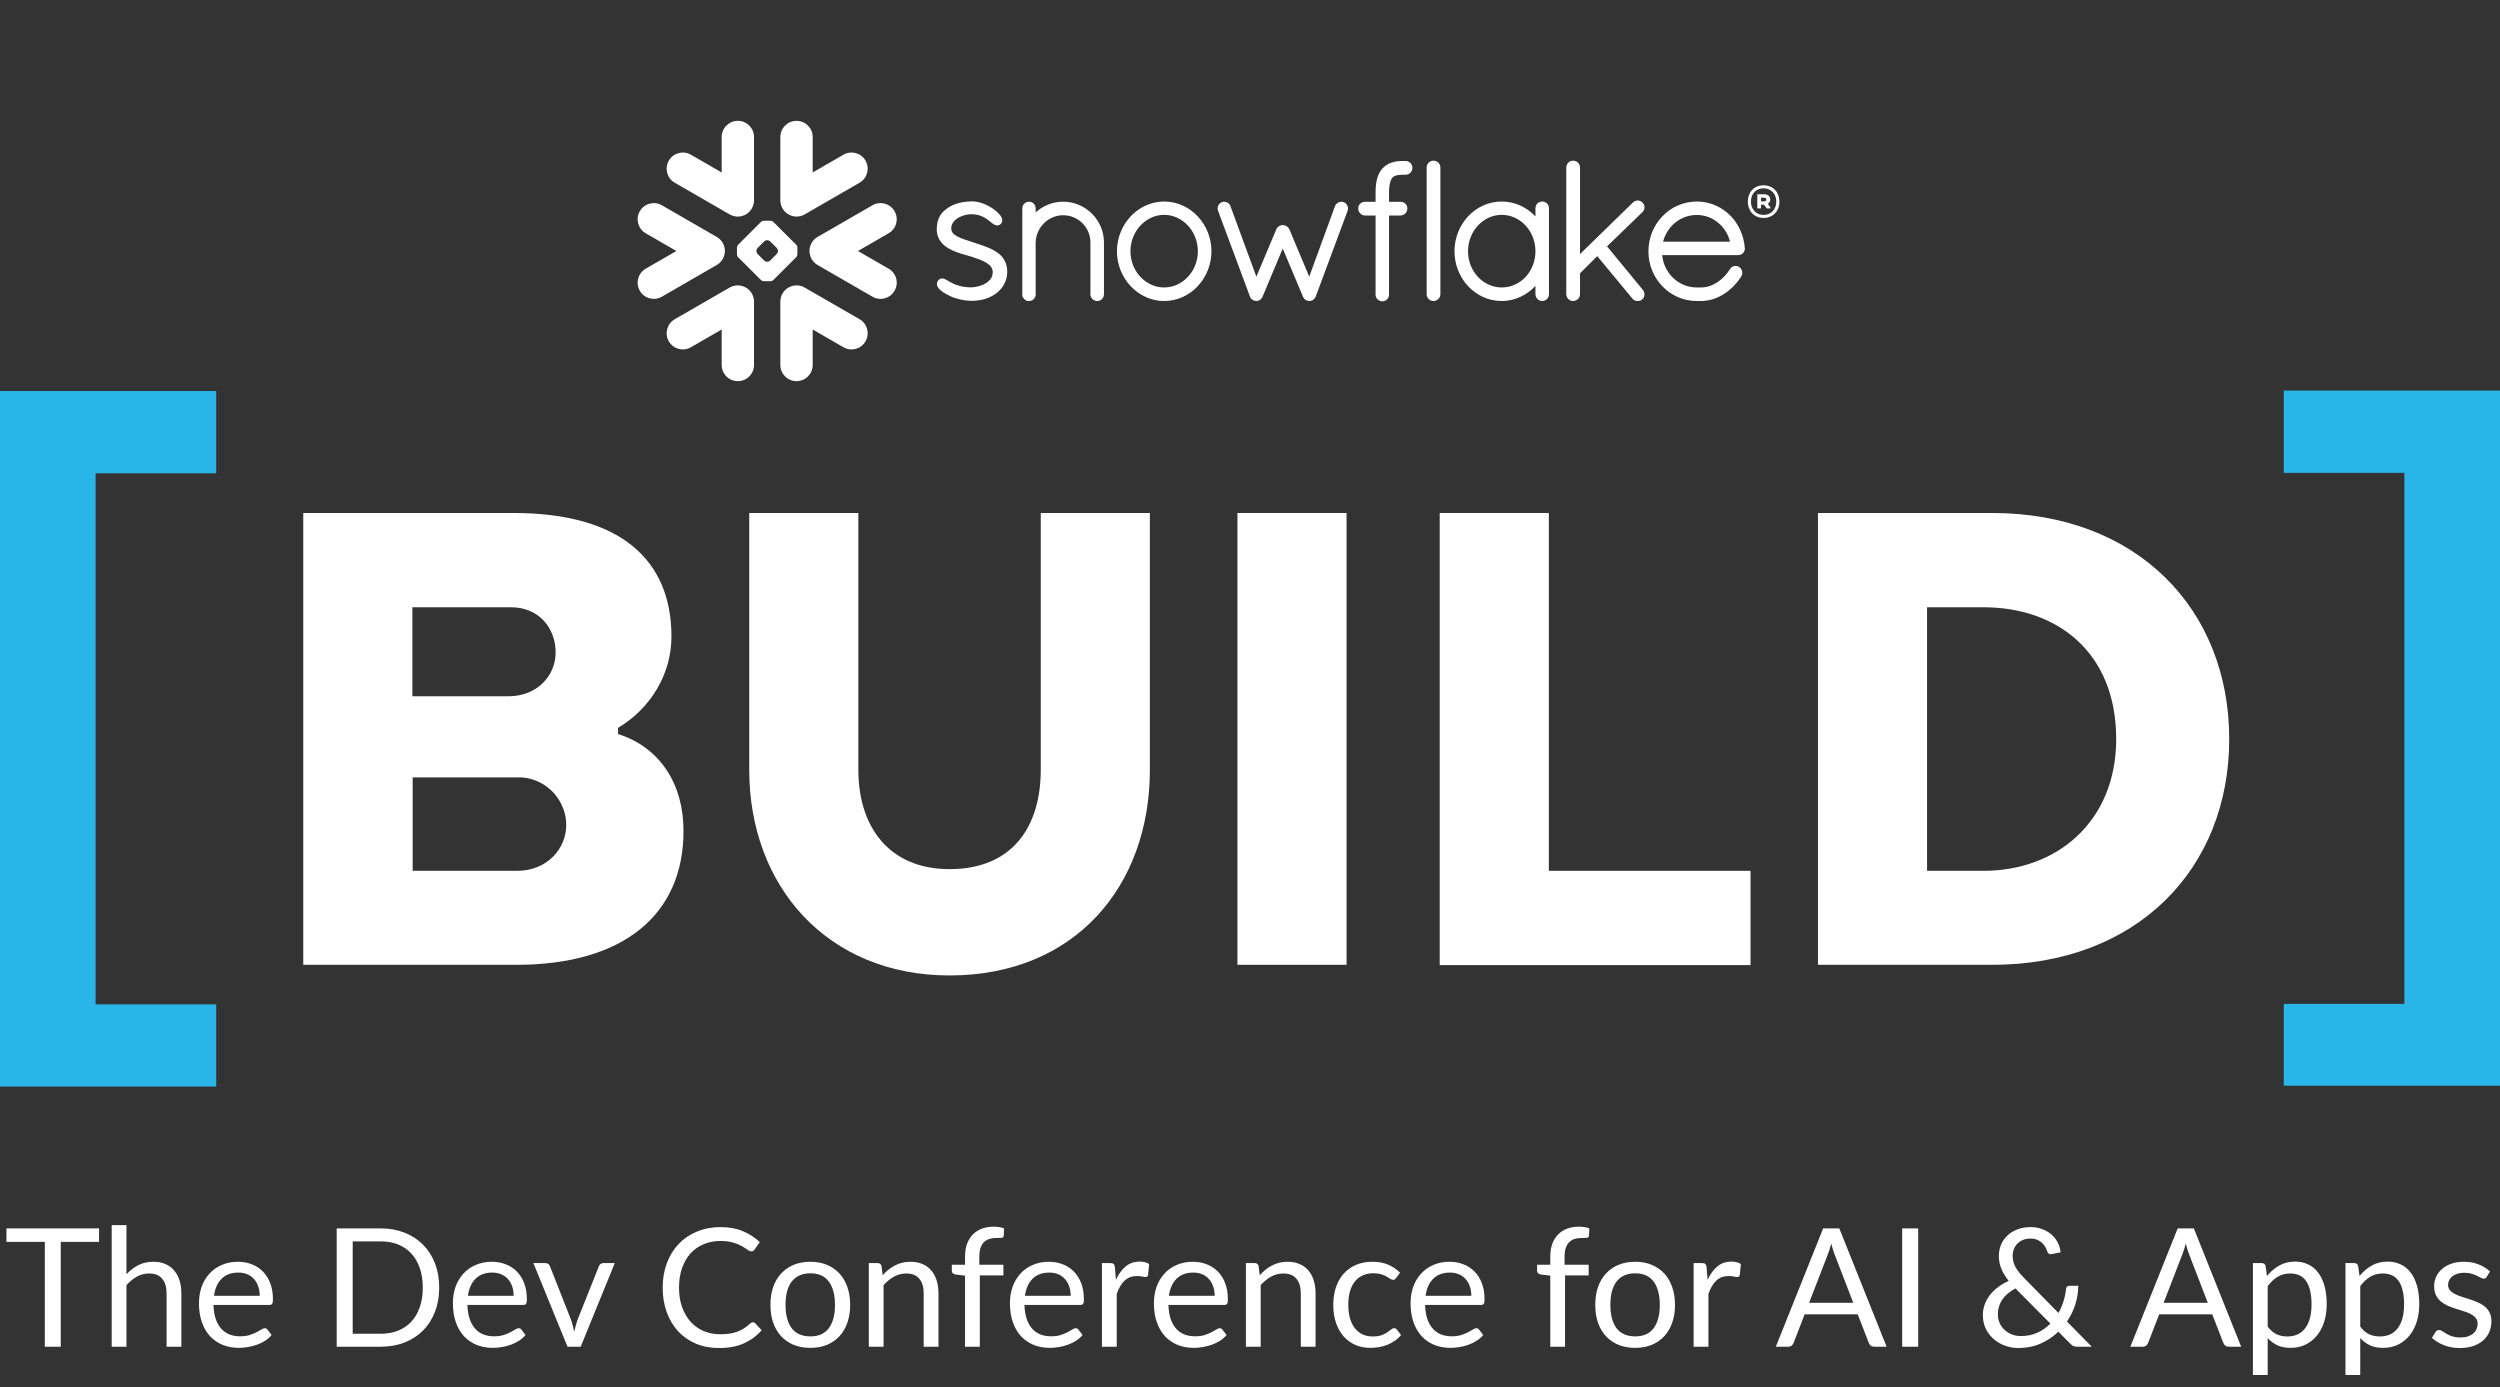 <?xml version="1.0" encoding="UTF-8"?>
<svg xmlns="http://www.w3.org/2000/svg" width="355" height="197" viewBox="0 0 355 197" fill="none">
  <rect x="0" y="0" width="355" height="197" fill="#333333" stroke="none"/>
  <path d="M73.338 137.004H43.065V72.844H72.901C88.077 72.844 95.347 79.479 95.347 90.404C95.347 95.648 92.447 100.574 87.759 103.355V104.229C93.758 106.136 97.055 111.38 97.055 117.935C97.095 129.853 88.553 137.004 73.338 137.004ZM72.583 86.232H58.559V98.866H72.265C76.238 98.866 78.9 95.966 78.9 92.668C78.9 89.093 76.437 86.232 72.583 86.232ZM58.599 110.387V123.656H73.457C77.628 123.656 80.409 120.557 80.409 117.14C80.409 113.923 77.946 110.705 74.093 110.387H58.599Z" fill="white"></path>
  <path d="M106.392 109.314V72.844H121.885V109.314C121.885 117.339 126.176 123.417 134.837 123.417C143.815 123.417 147.788 117.339 147.788 109.314V72.844H163.281V109.314C163.281 125.88 152.595 138.514 134.837 138.514C117.515 138.514 106.392 125.88 106.392 109.314Z" fill="white"></path>
  <path d="M191.21 137.004H175.716V72.844H191.21V137.004Z" fill="white"></path>
  <path d="M204.439 137.004V72.844H219.933V123.656H248.577V137.044H204.439V137.004Z" fill="white"></path>
  <path d="M282.861 137.004H258.15V72.844H282.861C303.519 72.844 316.55 86.55 316.55 104.944C316.55 123.338 303.479 137.004 282.861 137.004ZM273.644 86.232V123.656H281.669C292.038 123.656 300.5 116.703 300.5 104.944C300.5 92.549 292.038 86.232 281.669 86.232H273.644V86.232Z" fill="white"></path>
  <path fill-rule="evenodd" clip-rule="evenodd" d="M341.423 142.553H324.298V154.173H355V55.464H324.298V67.145H341.423V142.553ZM30.701 55.524H0V154.295H30.701V142.614H13.577V67.206H30.701V55.524Z" fill="#29B5E8"></path>
  <path fill-rule="evenodd" clip-rule="evenodd" d="M190.838 28.724L190.833 28.722C190.833 28.722 190.83 28.72 190.827 28.72C190.717 28.672 190.597 28.647 190.481 28.647C190.293 28.648 190.112 28.704 189.955 28.802C189.795 28.904 189.659 29.052 189.581 29.237V29.242L185.912 39.284L183.084 32.553L183.08 32.55C183.001 32.362 182.858 32.216 182.697 32.115C182.533 32.014 182.345 31.958 182.147 31.958C181.955 31.958 181.775 32.018 181.617 32.117C181.461 32.218 181.32 32.362 181.241 32.55L181.239 32.553L178.406 39.288L174.717 29.25H174.714C174.649 29.057 174.518 28.905 174.363 28.805C174.204 28.704 174.019 28.648 173.828 28.647C173.706 28.647 173.583 28.672 173.467 28.72H173.461L173.456 28.724C173.113 28.885 172.903 29.228 172.901 29.603C172.901 29.721 172.925 29.838 172.97 29.954H172.969L177.506 42.138V42.142C177.542 42.233 177.592 42.323 177.665 42.411C177.718 42.474 177.796 42.527 177.877 42.571C177.892 42.586 177.915 42.606 177.95 42.629C177.988 42.652 178.037 42.668 178.087 42.677C178.168 42.704 178.275 42.743 178.419 42.743C178.602 42.743 178.773 42.677 178.925 42.579C179.068 42.483 179.196 42.341 179.266 42.156L179.278 42.147L182.147 35.288L185.02 42.119H185.023C185.09 42.301 185.206 42.444 185.341 42.545C185.483 42.652 185.643 42.718 185.812 42.743H185.933C186.047 42.743 186.159 42.721 186.253 42.685C186.351 42.646 186.431 42.596 186.497 42.546C186.651 42.429 186.77 42.267 186.844 42.088V42.084L191.352 29.954C191.396 29.838 191.419 29.722 191.419 29.605C191.418 29.233 191.199 28.879 190.838 28.724V28.724ZM170.096 35.68C170.096 34.249 169.546 32.954 168.673 32.018C167.794 31.081 166.604 30.508 165.311 30.508C164.019 30.508 162.826 31.081 161.949 32.018C161.073 32.954 160.524 34.249 160.524 35.68C160.524 37.11 161.073 38.393 161.949 39.323C162.826 40.256 164.019 40.82 165.311 40.82C166.604 40.82 167.798 40.256 168.673 39.323C169.546 38.393 170.096 37.11 170.096 35.68V35.68ZM170.07 30.714C171.284 32 172.021 33.766 172.024 35.68C172.021 37.594 171.284 39.358 170.07 40.645C168.866 41.931 167.184 42.743 165.314 42.743C163.458 42.743 161.774 41.931 160.565 40.645C159.354 39.358 158.605 37.594 158.605 35.68C158.605 33.766 159.354 32 160.565 30.714C161.774 29.43 163.458 28.617 165.314 28.617C167.184 28.617 168.866 29.43 170.07 30.714V30.714ZM150.966 28.642C149.462 28.642 148.088 29.229 147.063 30.164V29.605C147.061 29.348 146.966 29.108 146.798 28.932C146.636 28.758 146.394 28.642 146.13 28.642C145.857 28.642 145.61 28.752 145.438 28.93C145.269 29.105 145.168 29.348 145.168 29.605V42.072L145.208 42.112L145.209 42.117C145.219 42.159 145.246 42.204 145.274 42.248C145.404 42.479 145.619 42.654 145.885 42.731L145.923 42.743H146.13C146.268 42.743 146.408 42.714 146.54 42.652C146.65 42.599 146.753 42.514 146.835 42.405L146.838 42.407C146.848 42.397 146.852 42.383 146.863 42.373C146.867 42.372 146.872 42.367 146.875 42.363C146.926 42.297 146.969 42.229 146.996 42.166C147.023 42.091 147.041 42.02 147.054 41.966L147.063 41.931V34.445C147.091 33.374 147.532 32.406 148.238 31.702C148.94 30.999 149.902 30.564 150.966 30.564C152.047 30.564 153.012 30.999 153.712 31.702C154.414 32.403 154.84 33.37 154.84 34.435V41.785C154.84 42.054 154.954 42.303 155.128 42.473C155.305 42.643 155.548 42.743 155.801 42.743C156.057 42.743 156.299 42.643 156.475 42.473C156.654 42.303 156.763 42.054 156.763 41.785V34.435C156.763 31.262 154.171 28.647 150.966 28.642V28.642ZM245.662 34.317C245.116 32.1 243.169 30.521 240.948 30.526C238.671 30.526 236.752 32.071 236.157 34.317H245.662ZM247.767 35.225V35.32C247.767 35.586 247.648 35.825 247.468 35.983C247.289 36.141 247.055 36.224 246.804 36.227H236.023C236.298 38.858 238.398 40.8 240.906 40.82H241.542C242.372 40.823 243.18 40.537 243.891 40.062C244.603 39.592 245.219 38.936 245.652 38.213C245.742 38.059 245.87 37.941 246.009 37.869C246.151 37.791 246.305 37.756 246.459 37.756C246.629 37.756 246.798 37.8 246.946 37.889L246.957 37.894L246.968 37.903C247.238 38.101 247.408 38.404 247.408 38.736C247.408 38.905 247.364 39.077 247.271 39.232L247.268 39.238L247.265 39.241C246.663 40.199 245.841 41.073 244.866 41.706C243.889 42.341 242.757 42.743 241.542 42.743H240.895C239.003 42.73 237.294 41.931 236.061 40.653C234.831 39.379 234.074 37.63 234.074 35.707C234.074 33.751 234.837 31.977 236.077 30.693C237.317 29.411 239.04 28.617 240.948 28.617C242.77 28.617 244.406 29.342 245.618 30.527C246.83 31.712 247.622 33.359 247.763 35.212L247.767 35.225ZM203.546 22.815C203.283 22.815 203.042 22.925 202.869 23.098C202.695 23.27 202.585 23.512 202.585 23.775V41.785C202.585 42.048 202.695 42.289 202.869 42.46C203.042 42.63 203.283 42.743 203.546 42.743C204.091 42.743 204.532 42.314 204.535 41.785V23.775C204.532 23.245 204.091 22.815 203.546 22.815V22.815ZM140.723 35.337C139.947 34.971 139.067 34.701 138.189 34.41C137.381 34.136 136.561 33.904 135.977 33.599C135.683 33.441 135.454 33.275 135.305 33.089C135.154 32.903 135.081 32.713 135.076 32.454C135.078 32.1 135.181 31.815 135.354 31.563C135.617 31.185 136.057 30.891 136.539 30.702C137.015 30.511 137.531 30.421 137.9 30.421C138.99 30.423 139.679 30.786 140.207 31.162C140.469 31.351 140.689 31.544 140.898 31.702C141.005 31.784 141.105 31.859 141.221 31.915C141.331 31.97 141.46 32.014 141.602 32.014C141.691 32.014 141.781 31.997 141.863 31.962C141.95 31.927 142.025 31.877 142.097 31.815C142.167 31.749 142.227 31.67 142.27 31.582C142.308 31.491 142.326 31.397 142.326 31.304C142.326 31.134 142.271 30.974 142.193 30.824C142.048 30.559 141.825 30.307 141.54 30.054C141.117 29.678 140.559 29.32 139.958 29.049C139.355 28.779 138.709 28.595 138.094 28.595C136.667 28.595 135.476 28.919 134.61 29.514C134.159 29.825 133.763 30.166 133.482 30.636C133.197 31.107 133.039 31.689 133.018 32.446C133.017 32.479 133.017 32.513 133.017 32.547C133.014 33.281 133.25 33.887 133.622 34.361C134.186 35.075 135.023 35.502 135.845 35.805C136.664 36.108 137.484 36.289 138.001 36.462C138.729 36.704 139.504 36.967 140.068 37.315C140.349 37.493 140.576 37.684 140.73 37.894C140.88 38.11 140.965 38.333 140.969 38.615V38.636C140.967 39.044 140.847 39.365 140.648 39.639C140.349 40.048 139.85 40.347 139.322 40.537C138.794 40.722 138.246 40.8 137.894 40.8C136.65 40.8 135.817 40.5 135.213 40.199C134.91 40.048 134.665 39.898 134.443 39.771C134.333 39.711 134.23 39.655 134.121 39.611C134.015 39.567 133.903 39.539 133.775 39.539C133.697 39.539 133.612 39.553 133.534 39.583C133.454 39.617 133.382 39.664 133.322 39.721C133.238 39.802 133.165 39.893 133.114 39.998C133.064 40.102 133.039 40.212 133.039 40.327C133.039 40.515 133.109 40.687 133.209 40.842C133.366 41.067 133.597 41.269 133.885 41.47C134.181 41.668 134.536 41.863 134.944 42.056C135.849 42.483 137.009 42.707 137.891 42.721H137.894C139.264 42.721 140.448 42.405 141.446 41.671V41.669H141.447C142.423 40.935 143.029 39.843 143.029 38.611C143.029 37.934 142.871 37.359 142.593 36.889C142.175 36.177 141.494 35.707 140.723 35.337V35.337ZM218.033 35.68C218.033 34.236 217.488 32.942 216.617 32.008C215.747 31.076 214.553 30.511 213.247 30.508C211.951 30.508 210.762 31.076 209.883 32.008C209.011 32.942 208.458 34.236 208.458 35.68C208.458 37.123 209.011 38.408 209.883 39.335C210.757 40.262 211.951 40.82 213.247 40.82C214.556 40.82 215.75 40.262 216.62 39.338C217.488 38.408 218.033 37.124 218.033 35.68V35.68ZM219.667 28.885C219.845 29.057 219.955 29.305 219.955 29.573V41.785C219.955 42.048 219.842 42.289 219.673 42.46C219.499 42.63 219.26 42.743 218.996 42.743C218.732 42.743 218.489 42.63 218.318 42.46C218.145 42.289 218.034 42.048 218.034 41.785V40.594C216.825 41.9 215.127 42.743 213.247 42.743C211.378 42.743 209.694 41.94 208.488 40.653C207.278 39.372 206.537 37.607 206.537 35.68C206.537 33.753 207.278 31.987 208.488 30.705C209.694 29.419 211.378 28.617 213.247 28.617C215.125 28.617 216.825 29.436 218.034 30.736V29.573C218.034 29.305 218.144 29.057 218.322 28.885C218.499 28.716 218.739 28.617 218.996 28.617C219.25 28.617 219.492 28.716 219.667 28.885V28.885ZM233.23 30.123C233.421 29.933 233.526 29.682 233.526 29.433C233.526 29.187 233.421 28.942 233.229 28.764H233.23C233.229 28.758 233.224 28.758 233.224 28.758C233.223 28.754 233.22 28.752 233.22 28.752H233.217C233.032 28.57 232.794 28.47 232.549 28.47C232.3 28.47 232.058 28.573 231.873 28.758L224.362 36.078V23.775C224.362 23.245 223.918 22.815 223.373 22.815C223.11 22.815 222.87 22.925 222.698 23.098C222.527 23.27 222.413 23.512 222.413 23.775V41.785C222.413 42.048 222.527 42.289 222.698 42.46C222.87 42.63 223.11 42.743 223.373 42.743C223.918 42.743 224.362 42.314 224.362 41.785V38.814L226.808 36.371L231.794 42.386C231.888 42.524 232.016 42.62 232.142 42.67C232.286 42.724 232.426 42.743 232.55 42.743C232.722 42.743 232.965 42.706 233.178 42.539L233.189 42.532L233.202 42.519C233.402 42.322 233.515 42.06 233.515 41.793C233.515 41.568 233.432 41.339 233.277 41.155V41.152L228.202 34.982L233.226 30.123H233.23ZM199.583 22.858H199.368C199.34 22.858 199.312 22.86 199.283 22.862C199.257 22.86 199.229 22.858 199.201 22.858C198.647 22.858 198.109 22.92 197.607 23.088C197.112 23.253 196.655 23.524 196.301 23.937L196.3 23.936L196.298 23.937V23.939C195.933 24.346 195.691 24.832 195.545 25.384C195.398 25.939 195.337 26.565 195.332 27.276V28.653H193.814C193.287 28.656 192.868 29.077 192.868 29.587C192.865 29.862 192.972 30.114 193.146 30.297C193.321 30.476 193.56 30.593 193.826 30.608H195.332V41.809L195.33 41.835C195.33 42.098 195.44 42.341 195.618 42.514C195.794 42.685 196.041 42.786 196.31 42.786C196.821 42.783 197.241 42.366 197.243 41.835V30.608H198.875C199.138 30.593 199.38 30.483 199.554 30.305C199.731 30.128 199.84 29.878 199.84 29.608V29.571C199.834 29.067 199.412 28.653 198.885 28.653H197.243V27.282C197.253 26.675 197.316 26.221 197.407 25.891C197.495 25.559 197.616 25.35 197.725 25.221C197.83 25.106 197.968 25.011 198.193 24.934C198.419 24.861 198.732 24.814 199.155 24.814H199.205C199.23 24.814 199.257 24.81 199.28 24.81C199.31 24.81 199.337 24.814 199.368 24.814H199.492H199.583C200.125 24.814 200.561 24.376 200.561 23.836C200.561 23.295 200.125 22.858 199.583 22.858V22.858ZM102.83 36.316C102.908 36.071 102.94 35.818 102.935 35.568C102.926 35.388 102.902 35.207 102.851 35.026C102.697 34.465 102.331 33.964 101.783 33.648L93.988 29.147C92.888 28.514 91.485 28.89 90.853 29.989C90.216 31.087 90.592 32.488 91.692 33.123L96.048 35.642L91.692 38.154C90.592 38.79 90.217 40.191 90.853 41.293C91.485 42.389 92.888 42.764 93.988 42.13L101.783 37.627C102.309 37.324 102.666 36.849 102.83 36.316V36.316ZM104.945 40.534C104.498 40.495 104.032 40.59 103.613 40.833L95.813 45.331C94.715 45.966 94.341 47.375 94.974 48.474C95.61 49.57 97.012 49.947 98.107 49.309L102.478 46.789V51.826C102.478 53.095 103.504 54.123 104.775 54.123C106.04 54.123 107.07 53.095 107.07 51.826V42.821C107.07 41.612 106.133 40.619 104.945 40.534V40.534ZM112.934 30.747C113.38 30.784 113.845 30.688 114.263 30.447L122.062 25.945C123.161 25.31 123.534 23.907 122.902 22.806C122.269 21.709 120.867 21.332 119.769 21.967L115.402 24.491V19.452C115.402 18.186 114.375 17.158 113.104 17.158C111.834 17.158 110.81 18.186 110.81 19.452V28.457C110.81 29.665 111.744 30.659 112.934 30.747V30.747ZM95.813 25.945L103.613 30.447C104.032 30.688 104.498 30.784 104.945 30.747C106.133 30.659 107.07 29.665 107.07 28.457V19.452C107.07 18.186 106.04 17.158 104.775 17.158C103.504 17.158 102.478 18.186 102.478 19.452V24.491L98.107 21.967C97.012 21.332 95.61 21.709 94.974 22.806C94.341 23.907 94.715 25.31 95.813 25.945V25.945ZM110.472 35.623C110.472 35.492 110.393 35.31 110.3 35.213L109.362 34.279C109.269 34.186 109.087 34.11 108.956 34.11H108.919C108.789 34.11 108.607 34.186 108.516 34.279L107.577 35.213C107.483 35.31 107.411 35.492 107.411 35.623V35.66C107.411 35.789 107.483 35.969 107.577 36.063L108.516 37.001C108.608 37.093 108.789 37.17 108.919 37.17H108.956C109.087 37.17 109.269 37.093 109.362 37.001L110.3 36.063C110.393 35.969 110.472 35.789 110.472 35.66V35.623ZM113.063 36.522L109.821 39.76C109.728 39.855 109.549 39.933 109.414 39.933H109.179H108.7H108.461C108.33 39.933 108.148 39.855 108.054 39.76L104.813 36.522C104.72 36.431 104.646 36.247 104.646 36.118V35.878V35.399V35.163C104.646 35.031 104.72 34.847 104.813 34.755L108.054 31.517C108.148 31.422 108.33 31.347 108.461 31.347H108.7H109.179H109.414C109.546 31.347 109.728 31.422 109.821 31.517L113.063 34.755C113.156 34.847 113.23 35.031 113.23 35.163V35.399V35.878V36.118C113.23 36.247 113.156 36.431 113.063 36.522V36.522ZM122.062 45.331L114.263 40.833C113.845 40.59 113.38 40.495 112.934 40.534C111.744 40.619 110.81 41.612 110.81 42.821V51.826C110.81 53.095 111.834 54.123 113.104 54.123C114.375 54.123 115.402 53.095 115.402 51.826V46.789L119.769 49.309C120.866 49.947 122.269 49.57 122.902 48.474C123.534 47.375 123.161 45.966 122.062 45.331V45.331ZM126.186 33.123L121.83 35.642L126.186 38.154C127.286 38.79 127.662 40.191 127.026 41.293C126.391 42.389 124.987 42.764 123.891 42.13L116.091 37.627C115.571 37.324 115.209 36.849 115.049 36.316C114.973 36.071 114.938 35.818 114.946 35.568C114.951 35.388 114.977 35.207 115.027 35.026C115.183 34.465 115.549 33.965 116.091 33.648L123.891 29.147C124.987 28.514 126.391 28.89 127.026 29.989C127.662 31.087 127.286 32.488 126.186 33.123V33.123Z" fill="white"></path>
  <path fill-rule="evenodd" clip-rule="evenodd" d="M250.423 30.946C251.835 30.946 252.68 29.892 252.68 28.63C252.68 27.367 251.835 26.313 250.423 26.313C249.021 26.313 248.186 27.367 248.186 28.63C248.186 29.883 249.021 30.946 250.423 30.946ZM250.422 26.741C251.516 26.741 252.232 27.556 252.232 28.63C252.232 29.704 251.516 30.519 250.422 30.519C249.349 30.519 248.633 29.694 248.633 28.63C248.633 27.516 249.349 26.741 250.422 26.741Z" fill="white"></path>
  <path fill-rule="evenodd" clip-rule="evenodd" d="M250.502 27.586H249.537V29.594H250.064V29.067H250.492L250.86 29.594H251.406V29.485L251.029 28.938C251.237 28.809 251.377 28.6 251.377 28.322C251.377 27.874 251.029 27.586 250.502 27.586ZM250.064 28.073H250.492C250.7 28.073 250.82 28.163 250.82 28.342C250.82 28.511 250.69 28.6 250.492 28.6H250.064V28.073Z" fill="white"></path>
  <path d="M14.067 176.345H8.628V191.232H6.365V176.345H0.915V174.435H14.067V176.345ZM17.959 180.94C18.467 180.401 19.03 179.971 19.647 179.651C20.264 179.331 20.975 179.17 21.78 179.17C22.429 179.17 22.999 179.28 23.492 179.499C23.992 179.71 24.406 180.014 24.734 180.413C25.07 180.804 25.324 181.276 25.496 181.831C25.668 182.386 25.754 183 25.754 183.672V191.232H23.656V183.672C23.656 182.773 23.449 182.077 23.035 181.585C22.628 181.085 22.007 180.835 21.171 180.835C20.553 180.835 19.975 180.983 19.436 181.28C18.904 181.577 18.412 181.98 17.959 182.488V191.232H15.861V173.966H17.959V180.94ZM36.881 184C36.881 183.515 36.81 183.074 36.67 182.675C36.537 182.269 36.337 181.921 36.072 181.632C35.814 181.335 35.497 181.108 35.122 180.952C34.747 180.788 34.321 180.706 33.845 180.706C32.844 180.706 32.051 180.999 31.465 181.585C30.887 182.163 30.527 182.968 30.387 184H36.881ZM38.569 189.568C38.311 189.88 38.002 190.154 37.642 190.388C37.283 190.615 36.896 190.802 36.482 190.951C36.076 191.099 35.654 191.209 35.216 191.279C34.779 191.357 34.345 191.396 33.915 191.396C33.094 191.396 32.337 191.259 31.641 190.986C30.953 190.705 30.355 190.298 29.848 189.767C29.347 189.228 28.957 188.563 28.675 187.774C28.394 186.985 28.253 186.078 28.253 185.055C28.253 184.226 28.378 183.453 28.628 182.734C28.886 182.015 29.254 181.394 29.73 180.87C30.207 180.339 30.789 179.925 31.477 179.628C32.164 179.323 32.938 179.17 33.798 179.17C34.509 179.17 35.165 179.292 35.767 179.534C36.377 179.768 36.9 180.112 37.338 180.565C37.783 181.011 38.131 181.566 38.381 182.23C38.631 182.886 38.756 183.636 38.756 184.48C38.756 184.809 38.721 185.027 38.651 185.137C38.58 185.246 38.447 185.301 38.252 185.301H30.316C30.34 186.051 30.441 186.704 30.621 187.258C30.809 187.813 31.067 188.278 31.395 188.653C31.723 189.021 32.114 189.298 32.567 189.486C33.02 189.665 33.528 189.755 34.091 189.755C34.614 189.755 35.064 189.697 35.439 189.579C35.822 189.454 36.15 189.321 36.423 189.181C36.697 189.04 36.923 188.911 37.103 188.794C37.291 188.669 37.451 188.606 37.584 188.606C37.756 188.606 37.889 188.673 37.982 188.806L38.569 189.568ZM62.368 182.839C62.368 184.097 62.169 185.242 61.77 186.274C61.371 187.305 60.809 188.188 60.082 188.923C59.355 189.657 58.48 190.228 57.456 190.634C56.441 191.033 55.315 191.232 54.081 191.232H47.809V174.435H54.081C55.315 174.435 56.441 174.638 57.456 175.044C58.48 175.443 59.355 176.013 60.082 176.756C60.809 177.49 61.371 178.373 61.77 179.405C62.169 180.436 62.368 181.581 62.368 182.839ZM60.035 182.839C60.035 181.808 59.895 180.886 59.613 180.073C59.332 179.26 58.933 178.573 58.417 178.01C57.902 177.447 57.277 177.018 56.542 176.721C55.807 176.424 54.987 176.275 54.081 176.275H50.083V189.392H54.081C54.987 189.392 55.807 189.243 56.542 188.946C57.277 188.649 57.902 188.223 58.417 187.669C58.933 187.106 59.332 186.418 59.613 185.606C59.895 184.793 60.035 183.871 60.035 182.839ZM72.939 184C72.939 183.515 72.868 183.074 72.728 182.675C72.595 182.269 72.395 181.921 72.13 181.632C71.872 181.335 71.555 181.108 71.18 180.952C70.805 180.788 70.379 180.706 69.903 180.706C68.902 180.706 68.109 180.999 67.523 181.585C66.945 182.163 66.585 182.968 66.445 184H72.939ZM74.626 189.568C74.369 189.88 74.06 190.154 73.7 190.388C73.341 190.615 72.954 190.802 72.54 190.951C72.134 191.099 71.712 191.209 71.274 191.279C70.836 191.357 70.403 191.396 69.973 191.396C69.152 191.396 68.394 191.259 67.699 190.986C67.011 190.705 66.413 190.298 65.906 189.767C65.405 189.228 65.015 188.563 64.733 187.774C64.452 186.985 64.311 186.078 64.311 185.055C64.311 184.226 64.436 183.453 64.686 182.734C64.944 182.015 65.312 181.394 65.788 180.87C66.265 180.339 66.847 179.925 67.535 179.628C68.222 179.323 68.996 179.17 69.856 179.17C70.567 179.17 71.223 179.292 71.825 179.534C72.434 179.768 72.958 180.112 73.396 180.565C73.841 181.011 74.189 181.566 74.439 182.23C74.689 182.886 74.814 183.636 74.814 184.48C74.814 184.809 74.779 185.027 74.709 185.137C74.638 185.246 74.505 185.301 74.31 185.301H66.374C66.398 186.051 66.499 186.704 66.679 187.258C66.867 187.813 67.125 188.278 67.453 188.653C67.781 189.021 68.172 189.298 68.625 189.486C69.078 189.665 69.586 189.755 70.149 189.755C70.672 189.755 71.122 189.697 71.497 189.579C71.88 189.454 72.208 189.321 72.481 189.181C72.755 189.04 72.981 188.911 73.161 188.794C73.349 188.669 73.509 188.606 73.642 188.606C73.814 188.606 73.947 188.673 74.04 188.806L74.626 189.568ZM87.299 179.358L82.458 191.232H80.583L75.742 179.358H77.442C77.613 179.358 77.754 179.401 77.864 179.487C77.973 179.573 78.047 179.674 78.086 179.792L81.099 187.434C81.192 187.723 81.275 188.005 81.345 188.278C81.415 188.552 81.482 188.825 81.544 189.099C81.607 188.825 81.673 188.552 81.743 188.278C81.814 188.005 81.9 187.723 82.001 187.434L85.049 179.792C85.096 179.667 85.174 179.565 85.283 179.487C85.393 179.401 85.522 179.358 85.67 179.358H87.299ZM106.923 187.762C107.048 187.762 107.158 187.813 107.251 187.915L108.154 188.888C107.466 189.685 106.63 190.306 105.646 190.751C104.669 191.197 103.485 191.42 102.094 191.42C100.89 191.42 99.796 191.213 98.812 190.798C97.827 190.376 96.987 189.79 96.292 189.04C95.596 188.282 95.057 187.376 94.674 186.321C94.291 185.266 94.1 184.105 94.1 182.839C94.1 181.573 94.299 180.413 94.698 179.358C95.096 178.303 95.655 177.397 96.374 176.639C97.1 175.881 97.968 175.294 98.976 174.88C99.984 174.458 101.098 174.247 102.317 174.247C103.512 174.247 104.567 174.439 105.481 174.822C106.396 175.205 107.201 175.724 107.896 176.381L107.146 177.424C107.099 177.502 107.037 177.568 106.958 177.623C106.888 177.67 106.79 177.693 106.665 177.693C106.525 177.693 106.353 177.619 106.15 177.471C105.946 177.314 105.681 177.143 105.352 176.955C105.024 176.767 104.614 176.599 104.122 176.451C103.629 176.295 103.024 176.217 102.305 176.217C101.437 176.217 100.644 176.369 99.925 176.674C99.206 176.971 98.585 177.404 98.062 177.975C97.546 178.545 97.143 179.241 96.854 180.061C96.565 180.882 96.421 181.808 96.421 182.839C96.421 183.886 96.569 184.82 96.866 185.641C97.171 186.461 97.581 187.157 98.097 187.727C98.62 188.29 99.234 188.72 99.937 189.017C100.648 189.314 101.414 189.462 102.235 189.462C102.735 189.462 103.184 189.435 103.583 189.38C103.989 189.318 104.36 189.224 104.696 189.099C105.04 188.974 105.356 188.817 105.646 188.63C105.942 188.434 106.236 188.204 106.525 187.938C106.658 187.821 106.79 187.762 106.923 187.762ZM115.075 179.17C115.942 179.17 116.723 179.315 117.419 179.604C118.114 179.893 118.708 180.304 119.201 180.835C119.693 181.366 120.068 182.011 120.326 182.769C120.592 183.519 120.724 184.359 120.724 185.289C120.724 186.227 120.592 187.071 120.326 187.821C120.068 188.571 119.693 189.212 119.201 189.743C118.708 190.275 118.114 190.685 117.419 190.974C116.723 191.255 115.942 191.396 115.075 191.396C114.199 191.396 113.41 191.255 112.707 190.974C112.011 190.685 111.417 190.275 110.925 189.743C110.433 189.212 110.054 188.571 109.788 187.821C109.53 187.071 109.401 186.227 109.401 185.289C109.401 184.359 109.53 183.519 109.788 182.769C110.054 182.011 110.433 181.366 110.925 180.835C111.417 180.304 112.011 179.893 112.707 179.604C113.41 179.315 114.199 179.17 115.075 179.17ZM115.075 189.767C116.247 189.767 117.122 189.376 117.7 188.595C118.278 187.805 118.568 186.707 118.568 185.301C118.568 183.886 118.278 182.785 117.7 181.995C117.122 181.206 116.247 180.811 115.075 180.811C114.481 180.811 113.961 180.913 113.516 181.116C113.078 181.319 112.711 181.612 112.414 181.995C112.125 182.378 111.906 182.851 111.757 183.414C111.617 183.969 111.546 184.598 111.546 185.301C111.546 186.707 111.835 187.805 112.414 188.595C113 189.376 113.887 189.767 115.075 189.767ZM125.34 181.081C125.598 180.792 125.871 180.53 126.161 180.296C126.45 180.061 126.754 179.862 127.075 179.698C127.403 179.526 127.747 179.397 128.106 179.311C128.474 179.217 128.868 179.17 129.29 179.17C129.939 179.17 130.509 179.28 131.002 179.499C131.502 179.71 131.916 180.014 132.244 180.413C132.58 180.804 132.834 181.276 133.006 181.831C133.178 182.386 133.264 183 133.264 183.672V191.232H131.166V183.672C131.166 182.773 130.959 182.077 130.544 181.585C130.138 181.085 129.517 180.835 128.681 180.835C128.063 180.835 127.485 180.983 126.946 181.28C126.414 181.577 125.922 181.98 125.469 182.488V191.232H123.371V179.358H124.625C124.922 179.358 125.106 179.503 125.176 179.792L125.34 181.081ZM137.034 191.232V181.14L135.721 180.987C135.557 180.948 135.42 180.89 135.311 180.811C135.209 180.726 135.158 180.604 135.158 180.448V179.592H137.034V178.444C137.034 177.764 137.127 177.162 137.315 176.639C137.51 176.107 137.784 175.662 138.136 175.302C138.495 174.935 138.925 174.658 139.425 174.47C139.925 174.282 140.488 174.189 141.113 174.189C141.644 174.189 142.133 174.267 142.578 174.423L142.531 175.466C142.516 175.654 142.41 175.756 142.215 175.771C142.027 175.787 141.773 175.795 141.453 175.795C141.093 175.795 140.765 175.841 140.468 175.935C140.179 176.029 139.929 176.181 139.718 176.392C139.507 176.603 139.343 176.881 139.226 177.225C139.116 177.568 139.062 177.994 139.062 178.502V179.592H142.484V181.105H139.132V191.232H137.034ZM152.037 184C152.037 183.515 151.967 183.074 151.826 182.675C151.693 182.269 151.494 181.921 151.228 181.632C150.97 181.335 150.654 181.108 150.279 180.952C149.904 180.788 149.478 180.706 149.001 180.706C148.001 180.706 147.208 180.999 146.622 181.585C146.043 182.163 145.684 182.968 145.543 184H152.037ZM153.725 189.568C153.467 189.88 153.158 190.154 152.799 190.388C152.44 190.615 152.053 190.802 151.639 190.951C151.232 191.099 150.81 191.209 150.373 191.279C149.935 191.357 149.501 191.396 149.071 191.396C148.251 191.396 147.493 191.259 146.797 190.986C146.11 190.705 145.512 190.298 145.004 189.767C144.504 189.228 144.113 188.563 143.832 187.774C143.551 186.985 143.41 186.078 143.41 185.055C143.41 184.226 143.535 183.453 143.785 182.734C144.043 182.015 144.41 181.394 144.887 180.87C145.364 180.339 145.946 179.925 146.633 179.628C147.321 179.323 148.095 179.17 148.954 179.17C149.665 179.17 150.322 179.292 150.924 179.534C151.533 179.768 152.057 180.112 152.494 180.565C152.94 181.011 153.287 181.566 153.537 182.23C153.788 182.886 153.913 183.636 153.913 184.48C153.913 184.809 153.877 185.027 153.807 185.137C153.737 185.246 153.604 185.301 153.409 185.301H145.473C145.496 186.051 145.598 186.704 145.778 187.258C145.965 187.813 146.223 188.278 146.551 188.653C146.88 189.021 147.27 189.298 147.723 189.486C148.177 189.665 148.685 189.755 149.247 189.755C149.771 189.755 150.22 189.697 150.595 189.579C150.978 189.454 151.306 189.321 151.58 189.181C151.853 189.04 152.08 188.911 152.26 188.794C152.447 188.669 152.608 188.606 152.74 188.606C152.912 188.606 153.045 188.673 153.139 188.806L153.725 189.568ZM158.456 181.737C158.831 180.925 159.293 180.292 159.84 179.839C160.387 179.378 161.055 179.147 161.844 179.147C162.094 179.147 162.332 179.174 162.559 179.229C162.793 179.284 163 179.37 163.18 179.487L163.028 181.046C162.981 181.241 162.864 181.339 162.676 181.339C162.567 181.339 162.407 181.315 162.196 181.269C161.985 181.222 161.746 181.198 161.481 181.198C161.105 181.198 160.769 181.253 160.472 181.362C160.183 181.472 159.922 181.636 159.687 181.855C159.461 182.066 159.253 182.331 159.066 182.652C158.886 182.964 158.722 183.324 158.574 183.73V191.232H156.475V179.358H157.671C157.898 179.358 158.054 179.401 158.14 179.487C158.226 179.573 158.284 179.721 158.316 179.932L158.456 181.737ZM172.481 184C172.481 183.515 172.411 183.074 172.27 182.675C172.138 182.269 171.938 181.921 171.673 181.632C171.415 181.335 171.098 181.108 170.723 180.952C170.348 180.788 169.922 180.706 169.445 180.706C168.445 180.706 167.652 180.999 167.066 181.585C166.488 182.163 166.128 182.968 165.988 184H172.481ZM174.169 189.568C173.911 189.88 173.603 190.154 173.243 190.388C172.884 190.615 172.497 190.802 172.083 190.951C171.676 191.099 171.255 191.209 170.817 191.279C170.379 191.357 169.946 191.396 169.516 191.396C168.695 191.396 167.937 191.259 167.242 190.986C166.554 190.705 165.956 190.298 165.448 189.767C164.948 189.228 164.558 188.563 164.276 187.774C163.995 186.985 163.854 186.078 163.854 185.055C163.854 184.226 163.979 183.453 164.229 182.734C164.487 182.015 164.854 181.394 165.331 180.87C165.808 180.339 166.39 179.925 167.078 179.628C167.765 179.323 168.539 179.17 169.399 179.17C170.11 179.17 170.766 179.292 171.368 179.534C171.977 179.768 172.501 180.112 172.939 180.565C173.384 181.011 173.732 181.566 173.982 182.23C174.232 182.886 174.357 183.636 174.357 184.48C174.357 184.809 174.322 185.027 174.251 185.137C174.181 185.246 174.048 185.301 173.853 185.301H165.917C165.941 186.051 166.042 186.704 166.222 187.258C166.41 187.813 166.667 188.278 166.996 188.653C167.324 189.021 167.715 189.298 168.168 189.486C168.621 189.665 169.129 189.755 169.692 189.755C170.215 189.755 170.665 189.697 171.04 189.579C171.423 189.454 171.751 189.321 172.024 189.181C172.298 189.04 172.524 188.911 172.704 188.794C172.892 188.669 173.052 188.606 173.185 188.606C173.357 188.606 173.489 188.673 173.583 188.806L174.169 189.568ZM178.889 181.081C179.147 180.792 179.42 180.53 179.709 180.296C179.999 180.061 180.303 179.862 180.624 179.698C180.952 179.526 181.296 179.397 181.655 179.311C182.023 179.217 182.417 179.17 182.839 179.17C183.488 179.17 184.058 179.28 184.551 179.499C185.051 179.71 185.465 180.014 185.793 180.413C186.129 180.804 186.383 181.276 186.555 181.831C186.727 182.386 186.813 183 186.813 183.672V191.232H184.715V183.672C184.715 182.773 184.508 182.077 184.093 181.585C183.687 181.085 183.066 180.835 182.23 180.835C181.612 180.835 181.034 180.983 180.495 181.28C179.963 181.577 179.471 181.98 179.018 182.488V191.232H176.92V179.358H178.174C178.471 179.358 178.654 179.503 178.725 179.792L178.889 181.081ZM198.256 181.468C198.193 181.554 198.131 181.62 198.068 181.667C198.006 181.714 197.92 181.737 197.811 181.737C197.693 181.737 197.564 181.691 197.424 181.597C197.283 181.495 197.107 181.386 196.896 181.269C196.693 181.151 196.439 181.046 196.134 180.952C195.837 180.851 195.47 180.8 195.032 180.8C194.446 180.8 193.931 180.905 193.485 181.116C193.04 181.319 192.665 181.616 192.36 182.007C192.063 182.398 191.836 182.871 191.68 183.425C191.532 183.98 191.457 184.601 191.457 185.289C191.457 186.008 191.539 186.649 191.703 187.212C191.868 187.766 192.098 188.235 192.395 188.618C192.7 188.993 193.063 189.282 193.485 189.486C193.915 189.681 194.396 189.779 194.927 189.779C195.435 189.779 195.853 189.72 196.181 189.603C196.509 189.478 196.779 189.341 196.99 189.192C197.209 189.044 197.389 188.911 197.529 188.794C197.678 188.669 197.822 188.606 197.963 188.606C198.135 188.606 198.268 188.673 198.361 188.806L198.948 189.568C198.69 189.888 198.397 190.161 198.068 190.388C197.74 190.615 197.385 190.806 197.002 190.962C196.627 191.111 196.232 191.22 195.818 191.291C195.404 191.361 194.982 191.396 194.552 191.396C193.809 191.396 193.118 191.259 192.477 190.986C191.844 190.712 191.293 190.318 190.824 189.802C190.356 189.278 189.988 188.638 189.723 187.88C189.457 187.122 189.324 186.258 189.324 185.289C189.324 184.406 189.445 183.59 189.687 182.839C189.937 182.089 190.297 181.444 190.766 180.905C191.242 180.358 191.825 179.932 192.512 179.628C193.208 179.323 194.005 179.17 194.904 179.17C195.74 179.17 196.474 179.307 197.107 179.581C197.748 179.846 198.315 180.225 198.807 180.718L198.256 181.468ZM208.929 184C208.929 183.515 208.858 183.074 208.718 182.675C208.585 182.269 208.385 181.921 208.12 181.632C207.862 181.335 207.545 181.108 207.17 180.952C206.795 180.788 206.369 180.706 205.893 180.706C204.892 180.706 204.099 180.999 203.513 181.585C202.935 182.163 202.575 182.968 202.435 184H208.929ZM210.616 189.568C210.359 189.88 210.05 190.154 209.69 190.388C209.331 190.615 208.944 190.802 208.53 190.951C208.124 191.099 207.702 191.209 207.264 191.279C206.826 191.357 206.393 191.396 205.963 191.396C205.142 191.396 204.384 191.259 203.689 190.986C203.001 190.705 202.403 190.298 201.896 189.767C201.395 189.228 201.005 188.563 200.723 187.774C200.442 186.985 200.301 186.078 200.301 185.055C200.301 184.226 200.426 183.453 200.676 182.734C200.934 182.015 201.302 181.394 201.778 180.87C202.255 180.339 202.837 179.925 203.525 179.628C204.213 179.323 204.986 179.17 205.846 179.17C206.557 179.17 207.213 179.292 207.815 179.534C208.424 179.768 208.948 180.112 209.386 180.565C209.831 181.011 210.179 181.566 210.429 182.23C210.679 182.886 210.804 183.636 210.804 184.48C210.804 184.809 210.769 185.027 210.699 185.137C210.628 185.246 210.495 185.301 210.3 185.301H202.364C202.388 186.051 202.489 186.704 202.669 187.258C202.857 187.813 203.115 188.278 203.443 188.653C203.771 189.021 204.162 189.298 204.615 189.486C205.068 189.665 205.576 189.755 206.139 189.755C206.662 189.755 207.112 189.697 207.487 189.579C207.87 189.454 208.198 189.321 208.471 189.181C208.745 189.04 208.972 188.911 209.151 188.794C209.339 188.669 209.499 188.606 209.632 188.606C209.804 188.606 209.937 188.673 210.03 188.806L210.616 189.568ZM220.139 191.232V181.14L218.826 180.987C218.662 180.948 218.525 180.89 218.416 180.811C218.314 180.726 218.263 180.604 218.263 180.448V179.592H220.139V178.444C220.139 177.764 220.232 177.162 220.42 176.639C220.615 176.107 220.889 175.662 221.241 175.302C221.6 174.935 222.03 174.658 222.53 174.47C223.03 174.282 223.593 174.189 224.218 174.189C224.749 174.189 225.238 174.267 225.683 174.423L225.636 175.466C225.621 175.654 225.515 175.756 225.32 175.771C225.132 175.787 224.878 175.795 224.558 175.795C224.198 175.795 223.87 175.841 223.573 175.935C223.284 176.029 223.034 176.181 222.823 176.392C222.612 176.603 222.448 176.881 222.331 177.225C222.221 177.568 222.167 177.994 222.167 178.502V179.592H225.589V181.105H222.237V191.232H220.139ZM232.2 179.17C233.067 179.17 233.849 179.315 234.544 179.604C235.24 179.893 235.834 180.304 236.326 180.835C236.818 181.366 237.193 182.011 237.451 182.769C237.717 183.519 237.85 184.359 237.85 185.289C237.85 186.227 237.717 187.071 237.451 187.821C237.193 188.571 236.818 189.212 236.326 189.743C235.834 190.275 235.24 190.685 234.544 190.974C233.849 191.255 233.067 191.396 232.2 191.396C231.325 191.396 230.535 191.255 229.832 190.974C229.137 190.685 228.543 190.275 228.05 189.743C227.558 189.212 227.179 188.571 226.913 187.821C226.656 187.071 226.527 186.227 226.527 185.289C226.527 184.359 226.656 183.519 226.913 182.769C227.179 182.011 227.558 181.366 228.05 180.835C228.543 180.304 229.137 179.893 229.832 179.604C230.535 179.315 231.325 179.17 232.2 179.17ZM232.2 189.767C233.372 189.767 234.247 189.376 234.826 188.595C235.404 187.805 235.693 186.707 235.693 185.301C235.693 183.886 235.404 182.785 234.826 181.995C234.247 181.206 233.372 180.811 232.2 180.811C231.606 180.811 231.086 180.913 230.641 181.116C230.203 181.319 229.836 181.612 229.539 181.995C229.25 182.378 229.031 182.851 228.883 183.414C228.742 183.969 228.672 184.598 228.672 185.301C228.672 186.707 228.961 187.805 229.539 188.595C230.125 189.376 231.012 189.767 232.2 189.767ZM242.477 181.737C242.852 180.925 243.313 180.292 243.86 179.839C244.407 179.378 245.075 179.147 245.865 179.147C246.115 179.147 246.353 179.174 246.58 179.229C246.814 179.284 247.021 179.37 247.201 179.487L247.049 181.046C247.002 181.241 246.884 181.339 246.697 181.339C246.588 181.339 246.427 181.315 246.216 181.269C246.005 181.222 245.767 181.198 245.501 181.198C245.126 181.198 244.79 181.253 244.493 181.362C244.204 181.472 243.942 181.636 243.708 181.855C243.481 182.066 243.274 182.331 243.087 182.652C242.907 182.964 242.743 183.324 242.594 183.73V191.232H240.496V179.358H241.692C241.918 179.358 242.075 179.401 242.161 179.487C242.247 179.573 242.305 179.721 242.336 179.932L242.477 181.737ZM263.164 184.996L260.527 178.162C260.449 177.959 260.367 177.725 260.281 177.459C260.195 177.186 260.113 176.896 260.035 176.592C259.87 177.225 259.702 177.752 259.531 178.174L256.893 184.996H263.164ZM267.9 191.232H266.142C265.938 191.232 265.774 191.181 265.649 191.08C265.524 190.978 265.43 190.849 265.368 190.693L263.797 186.637H256.26L254.689 190.693C254.643 190.834 254.553 190.959 254.42 191.068C254.287 191.177 254.123 191.232 253.928 191.232H252.169L258.886 174.435H261.183L267.9 191.232ZM272.384 191.232H270.11V174.435H272.384V191.232ZM286.195 182.957C285.367 183.394 284.741 183.926 284.319 184.551C283.905 185.176 283.698 185.856 283.698 186.59C283.698 187.098 283.792 187.548 283.979 187.938C284.167 188.321 284.413 188.645 284.718 188.911C285.023 189.177 285.37 189.38 285.761 189.521C286.152 189.654 286.55 189.72 286.957 189.72C287.832 189.72 288.617 189.56 289.313 189.239C290.016 188.919 290.63 188.489 291.153 187.95L286.195 182.957ZM297.026 191.232H294.998C294.771 191.232 294.588 191.205 294.447 191.15C294.306 191.095 294.154 190.982 293.99 190.81L292.29 189.099C291.556 189.81 290.708 190.376 289.747 190.798C288.793 191.213 287.742 191.42 286.593 191.42C285.968 191.42 285.355 191.314 284.753 191.103C284.159 190.892 283.624 190.587 283.147 190.189C282.671 189.782 282.288 189.29 281.998 188.712C281.709 188.134 281.565 187.481 281.565 186.754C281.565 186.207 281.655 185.692 281.834 185.207C282.022 184.715 282.28 184.262 282.608 183.847C282.936 183.433 283.323 183.062 283.768 182.734C284.214 182.406 284.702 182.124 285.234 181.89C284.757 181.28 284.405 180.694 284.179 180.132C283.952 179.561 283.839 178.971 283.839 178.362C283.839 177.791 283.94 177.256 284.144 176.756C284.355 176.256 284.655 175.822 285.046 175.455C285.437 175.08 285.91 174.787 286.464 174.576C287.027 174.357 287.656 174.247 288.352 174.247C288.969 174.247 289.532 174.349 290.04 174.552C290.548 174.747 290.985 175.009 291.352 175.337C291.72 175.666 292.009 176.049 292.22 176.486C292.439 176.916 292.564 177.365 292.595 177.834L291.294 178.092C291.036 178.155 290.844 178.033 290.719 177.729C290.665 177.525 290.575 177.314 290.45 177.096C290.333 176.877 290.176 176.678 289.981 176.498C289.793 176.318 289.563 176.17 289.289 176.052C289.024 175.935 288.711 175.877 288.352 175.877C287.961 175.877 287.605 175.939 287.285 176.064C286.972 176.189 286.703 176.365 286.476 176.592C286.257 176.81 286.089 177.072 285.972 177.377C285.855 177.674 285.796 177.998 285.796 178.35C285.796 178.623 285.828 178.885 285.89 179.135C285.953 179.385 286.05 179.639 286.183 179.897C286.324 180.155 286.5 180.417 286.711 180.683C286.922 180.948 287.176 181.23 287.473 181.526L292.302 186.438C292.599 185.906 292.837 185.356 293.017 184.785C293.197 184.207 293.314 183.632 293.369 183.062C293.384 182.914 293.431 182.796 293.509 182.71C293.587 182.624 293.697 182.581 293.837 182.581H295.115C295.107 183.48 294.967 184.363 294.693 185.231C294.42 186.09 294.025 186.899 293.509 187.657L297.026 191.232ZM313.508 184.996L310.871 178.162C310.793 177.959 310.71 177.725 310.625 177.459C310.539 177.186 310.457 176.896 310.378 176.592C310.214 177.225 310.046 177.752 309.874 178.174L307.237 184.996H313.508ZM318.244 191.232H316.485C316.282 191.232 316.118 191.181 315.993 191.08C315.868 190.978 315.774 190.849 315.712 190.693L314.141 186.637H306.604L305.033 190.693C304.986 190.834 304.897 190.959 304.764 191.068C304.631 191.177 304.467 191.232 304.271 191.232H302.513L309.23 174.435H311.527L318.244 191.232ZM322.013 188.372C322.396 188.888 322.814 189.251 323.268 189.462C323.721 189.673 324.229 189.779 324.791 189.779C325.901 189.779 326.753 189.384 327.347 188.595C327.941 187.805 328.238 186.68 328.238 185.219C328.238 184.445 328.167 183.781 328.027 183.226C327.894 182.671 327.698 182.218 327.441 181.866C327.183 181.507 326.866 181.245 326.491 181.081C326.116 180.917 325.69 180.835 325.213 180.835C324.534 180.835 323.936 180.991 323.42 181.304C322.912 181.616 322.443 182.058 322.013 182.628V188.372ZM321.908 181.198C322.408 180.581 322.986 180.085 323.643 179.71C324.299 179.335 325.049 179.147 325.893 179.147C326.581 179.147 327.202 179.28 327.757 179.546C328.312 179.803 328.785 180.19 329.175 180.706C329.566 181.214 329.867 181.847 330.078 182.605C330.289 183.363 330.394 184.234 330.394 185.219C330.394 186.094 330.277 186.911 330.043 187.669C329.808 188.419 329.468 189.071 329.023 189.626C328.585 190.173 328.046 190.607 327.405 190.927C326.772 191.24 326.057 191.396 325.26 191.396C324.534 191.396 323.908 191.275 323.385 191.033C322.869 190.783 322.412 190.439 322.013 190.001V195.253H319.915V179.358H321.169C321.466 179.358 321.65 179.503 321.72 179.792L321.908 181.198ZM335.155 188.372C335.537 188.888 335.956 189.251 336.409 189.462C336.862 189.673 337.37 189.779 337.933 189.779C339.042 189.779 339.894 189.384 340.488 188.595C341.082 187.805 341.379 186.68 341.379 185.219C341.379 184.445 341.308 183.781 341.168 183.226C341.035 182.671 340.84 182.218 340.582 181.866C340.324 181.507 340.007 181.245 339.632 181.081C339.257 180.917 338.831 180.835 338.355 180.835C337.675 180.835 337.077 180.991 336.561 181.304C336.053 181.616 335.584 182.058 335.155 182.628V188.372ZM335.049 181.198C335.549 180.581 336.127 180.085 336.784 179.71C337.44 179.335 338.19 179.147 339.034 179.147C339.722 179.147 340.343 179.28 340.898 179.546C341.453 179.803 341.926 180.19 342.316 180.706C342.707 181.214 343.008 181.847 343.219 182.605C343.43 183.363 343.536 184.234 343.536 185.219C343.536 186.094 343.418 186.911 343.184 187.669C342.949 188.419 342.61 189.071 342.164 189.626C341.727 190.173 341.187 190.607 340.547 190.927C339.914 191.24 339.199 191.396 338.401 191.396C337.675 191.396 337.05 191.275 336.526 191.033C336.01 190.783 335.553 190.439 335.155 190.001V195.253H333.056V179.358H334.311C334.608 179.358 334.791 179.503 334.861 179.792L335.049 181.198ZM353.113 181.315C353.02 181.487 352.875 181.573 352.68 181.573C352.562 181.573 352.43 181.53 352.281 181.444C352.133 181.358 351.949 181.265 351.73 181.163C351.519 181.054 351.265 180.956 350.968 180.87C350.671 180.776 350.32 180.729 349.913 180.729C349.562 180.729 349.245 180.776 348.964 180.87C348.682 180.956 348.44 181.077 348.237 181.233C348.042 181.39 347.889 181.573 347.78 181.784C347.678 181.988 347.628 182.21 347.628 182.453C347.628 182.757 347.714 183.011 347.885 183.214C348.065 183.418 348.3 183.593 348.589 183.742C348.878 183.89 349.206 184.023 349.573 184.14C349.941 184.25 350.316 184.371 350.699 184.504C351.089 184.629 351.468 184.769 351.836 184.926C352.203 185.082 352.531 185.277 352.82 185.512C353.109 185.746 353.34 186.035 353.512 186.379C353.692 186.715 353.781 187.122 353.781 187.598C353.781 188.145 353.684 188.653 353.488 189.122C353.293 189.583 353.004 189.986 352.621 190.329C352.238 190.666 351.769 190.931 351.214 191.127C350.66 191.322 350.019 191.42 349.292 191.42C348.464 191.42 347.714 191.287 347.041 191.021C346.369 190.748 345.799 190.4 345.33 189.978L345.822 189.181C345.885 189.079 345.959 189.001 346.045 188.946C346.131 188.892 346.24 188.864 346.373 188.864C346.514 188.864 346.662 188.919 346.819 189.028C346.975 189.138 347.163 189.259 347.381 189.392C347.608 189.525 347.882 189.646 348.202 189.755C348.522 189.865 348.921 189.919 349.398 189.919C349.804 189.919 350.159 189.868 350.464 189.767C350.769 189.657 351.023 189.513 351.226 189.333C351.429 189.153 351.578 188.946 351.672 188.712C351.773 188.477 351.824 188.227 351.824 187.962C351.824 187.633 351.734 187.364 351.554 187.153C351.382 186.934 351.152 186.75 350.863 186.602C350.574 186.446 350.241 186.313 349.866 186.203C349.499 186.086 349.12 185.965 348.729 185.84C348.346 185.715 347.967 185.574 347.592 185.418C347.225 185.254 346.897 185.051 346.608 184.809C346.319 184.566 346.084 184.269 345.904 183.918C345.733 183.558 345.647 183.125 345.647 182.617C345.647 182.163 345.74 181.73 345.928 181.315C346.115 180.894 346.389 180.526 346.748 180.214C347.108 179.893 347.549 179.639 348.073 179.452C348.597 179.264 349.194 179.17 349.866 179.17C350.648 179.17 351.347 179.295 351.965 179.546C352.59 179.788 353.129 180.124 353.582 180.554L353.113 181.315Z" fill="white"></path>
</svg>
